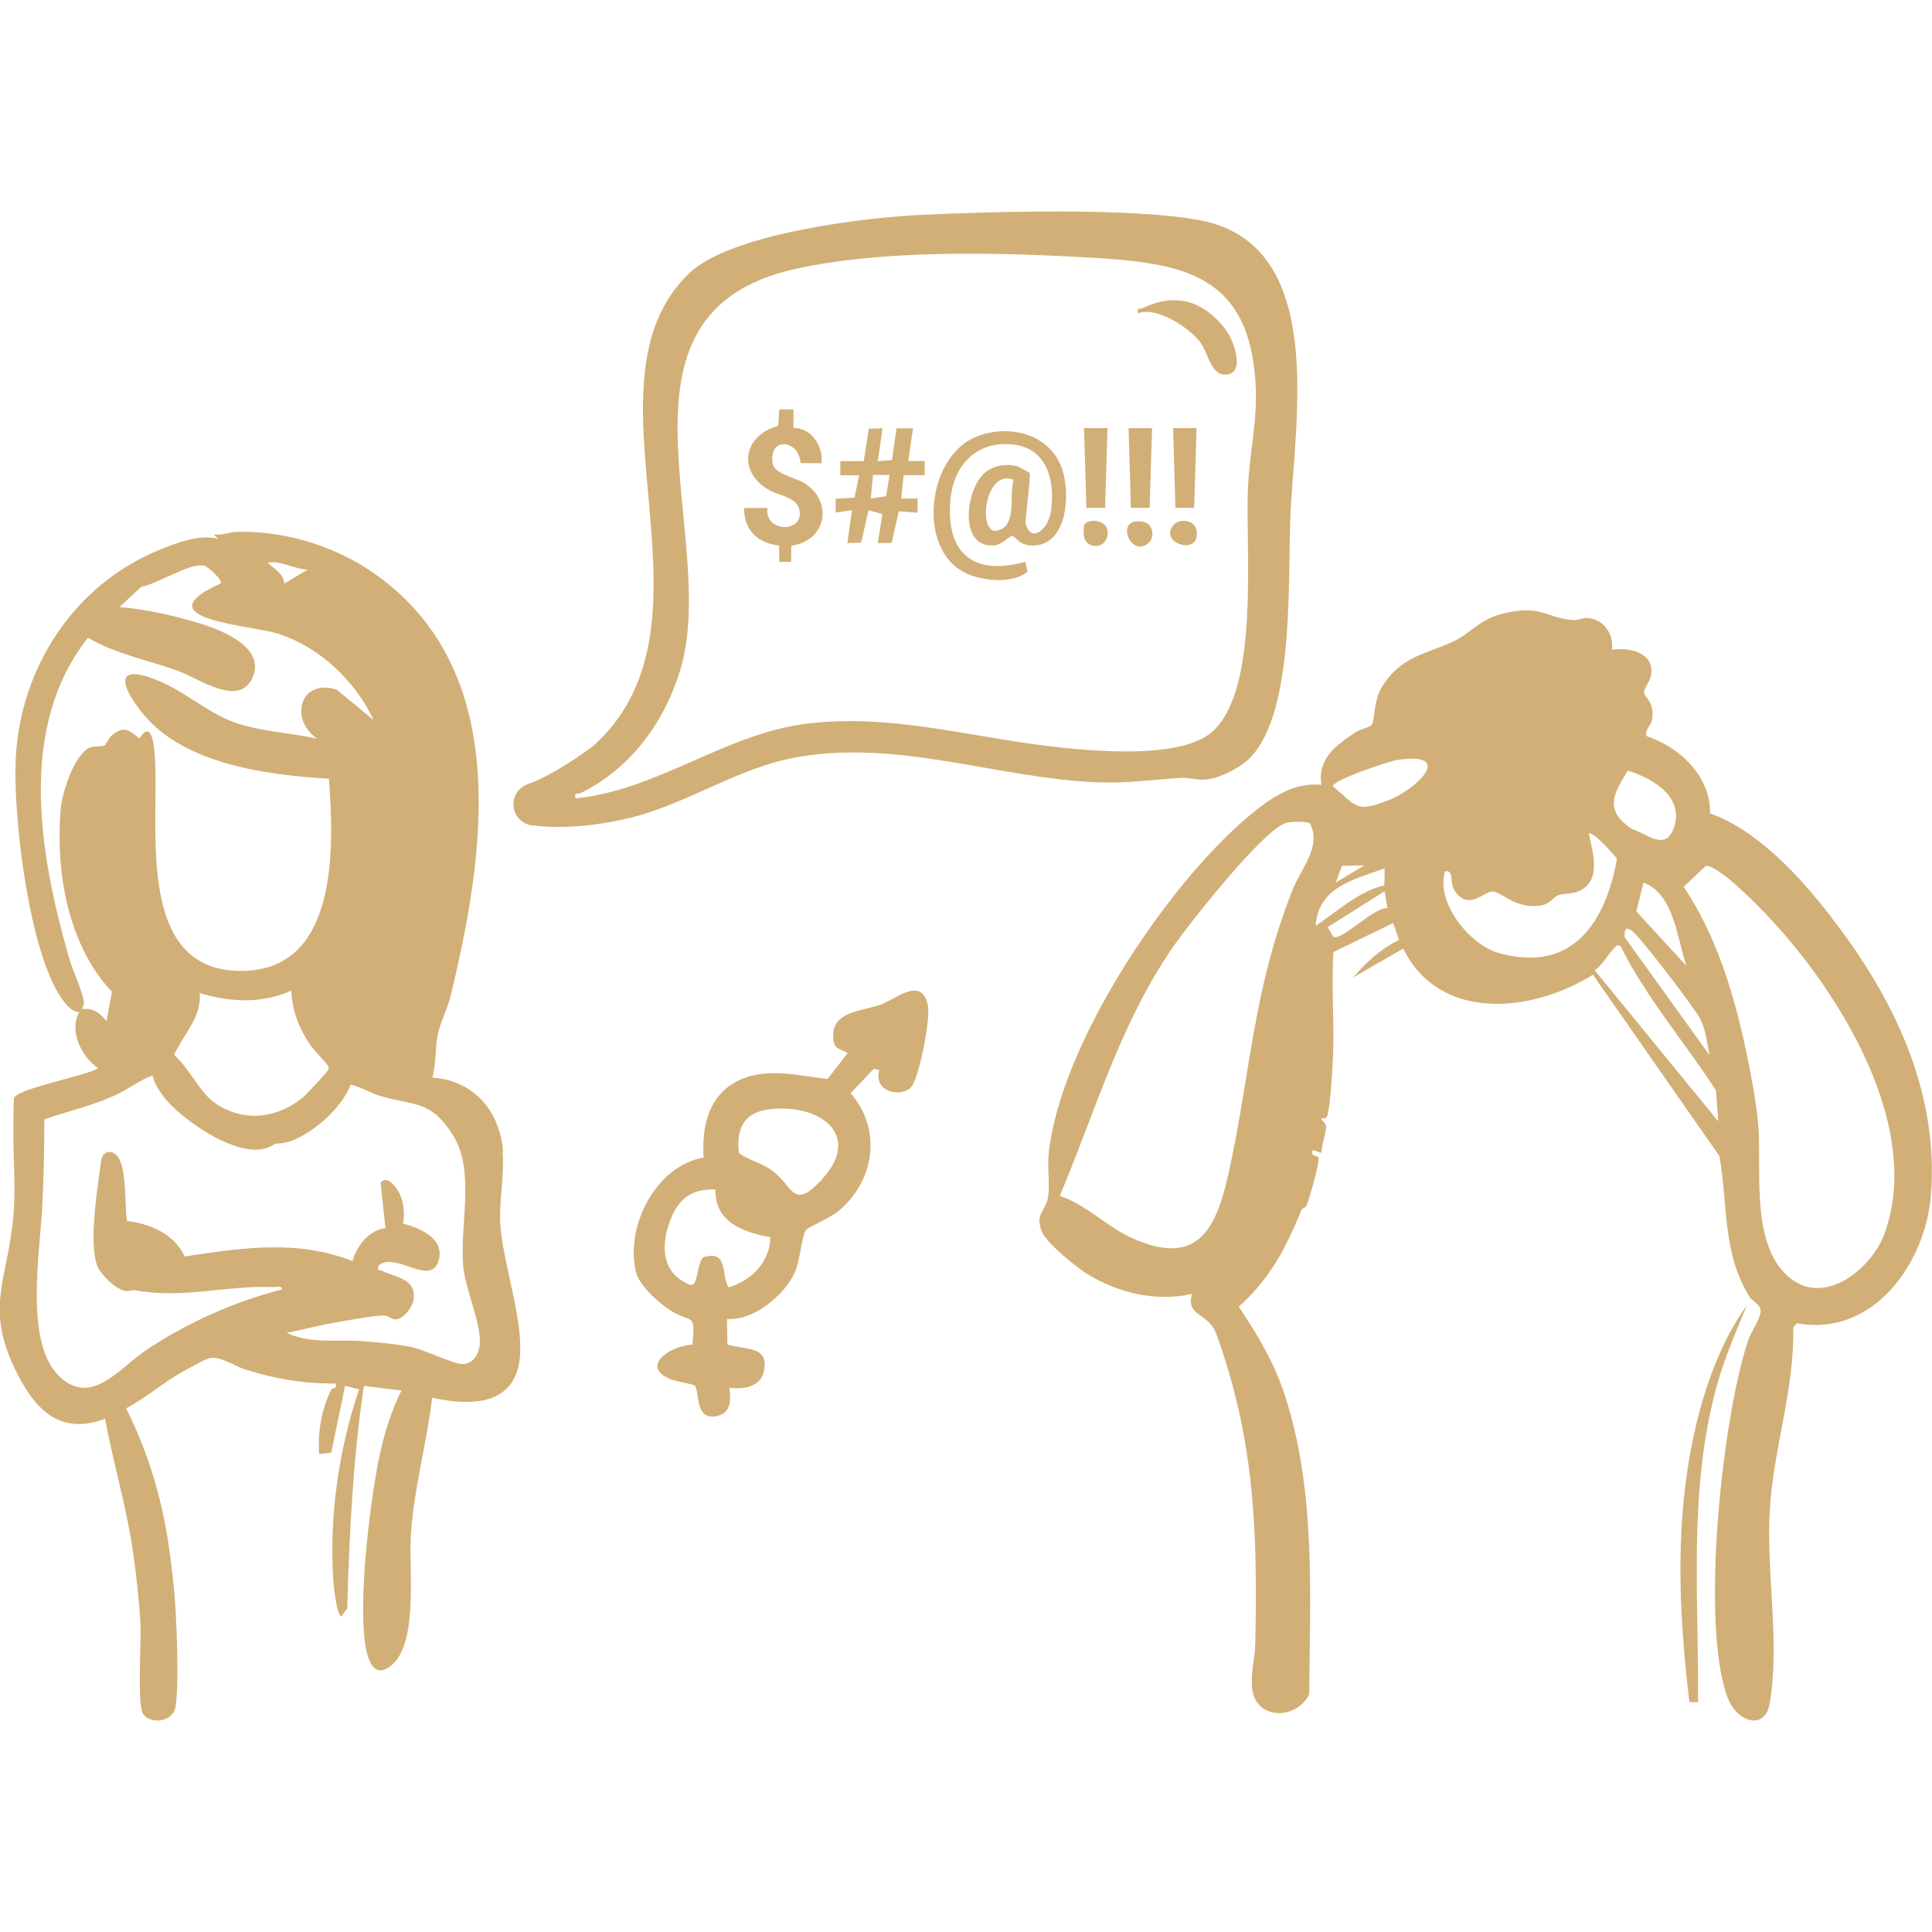 <?xml version="1.0" encoding="UTF-8"?>
<svg xmlns="http://www.w3.org/2000/svg" id="Layer_1" data-name="Layer 1" viewBox="0 0 200 200">
  <defs>
    <style>
      .cls-1 {
        fill: #d2af76;
      }
    </style>
  </defs>
  <path class="cls-1" d="M52.08,119.22c-.32-4.17-3.02-7.39-7.32-7.66.39-1.45.28-3.02.55-4.45.21-1.11,1.04-2.78,1.34-4.02,3.5-14.47,6.37-33.06-7.26-43.26-4.25-3.18-9.65-4.91-14.94-4.77-.72.02-1.53.43-2.33.25l.48.48c-1.94-.54-4.53.46-6.38,1.25-8.55,3.63-14.02,11.95-14.58,21.27-.35,5.88,1.36,20.71,4.97,25.37.37.47.99,1.16,1.61,1.07-1.13,1.94.21,4.66,1.95,5.84-1.27.78-8.39,2.09-8.73,3.09-.06,1.45-.06,2.91-.05,4.35.02,2.55.23,5.19,0,7.78-.58,6.8-3.09,9.54.4,16.4,1.93,3.79,4.48,6.38,9.09,4.66.84,4.6,2.23,9.16,2.89,13.79.33,2.27.66,5.23.77,7.51.09,1.74-.35,8.27.26,9.24.7,1.11,3.1.91,3.37-.72.36-2.2.14-7.55.01-9.97-.11-2.15-.44-4.89-.76-7.03-.73-4.82-2.17-9.55-4.37-13.9,2.03-1.05,3.79-2.63,5.78-3.75.59-.33,2.41-1.36,2.94-1.46,1.01-.2,2.53.83,3.59,1.18,3.02.97,6.2,1.5,9.38,1.46.2.64-.34.39-.47.67-.99,2.06-1.4,4.36-1.23,6.64l1.25-.15,1.43-6.92,1.45.36c-2.1,6.25-3.1,13.12-2.67,19.73.04.58.36,3.77.85,3.77l.6-.85c.21-7.69.59-15.39,1.72-23l3.89.48c-1.37,2.74-2.12,5.66-2.64,8.68-.78,4.57-1.55,11.48-1.27,16.04.1,1.57.5,5.8,2.95,3.66,2.68-2.34,1.74-9.87,1.92-13.18.27-4.86,1.64-9.64,2.22-14.46,3.14.69,7.59,1.04,8.8-2.77,1.25-3.93-1.57-10.96-1.76-15.4-.1-2.4.44-4.85.25-7.31ZM31.86,58.96l-2.43,1.46c-.03-.35-.17-.69-.38-.96-.43-.56-.94-.75-1.33-1.23,1.45-.19,2.71.68,4.14.73ZM8.48,104.5c.08-.28.24-.46.2-.79-.15-1.17-1.17-3.26-1.54-4.57-3.02-10.56-5.4-23.83,1.97-33.12,2.84,1.68,6.15,2.29,9.24,3.4,2.31.83,6.36,3.86,7.79.73,1.38-3.02-3-4.85-5.19-5.53-2.65-.83-5.84-1.57-8.58-1.78l2.27-2.11c1.57-.22,5.1-2.55,6.51-2.17.37.1,1.95,1.5,1.69,1.84-8.2,3.71,3.04,4.29,5.9,5.19,4.31,1.35,8.04,4.89,9.93,8.94l-3.81-3.13c-3.7-1.22-5.02,2.97-2.03,5.07-2.72-.62-5.61-.71-8.27-1.59-2.84-.93-5.19-3.12-7.88-4.29-4.81-2.09-4.4.21-1.86,3.32,4.27,5.23,12.91,6.33,19.23,6.7.53,7.03,1.01,19.79-8.96,19.9-11.27.13-8.55-15.16-9.06-22.23-.08-1.14-.35-3.88-1.59-1.82-1.14-.98-1.75-1.35-2.94-.25-.28.26-.56.88-.65.93-.38.22-1.31.02-1.82.38-1.49,1.05-2.62,4.59-2.76,6.37-.51,6.47.77,13.95,5.32,18.79l-.56,3.01c-.7-.82-1.4-1.39-2.56-1.22ZM20.66,102.8c3.18.95,6.41,1.13,9.5-.25.08,2.1.76,3.81,1.89,5.53.44.67,1.68,1.84,1.9,2.26.12.23.12.25,0,.48-.08.15-2.1,2.33-2.34,2.55-2.66,2.4-6.4,2.95-9.47.73-1.49-1.08-2.63-3.64-4.12-4.89.93-2.1,2.92-3.97,2.64-6.42ZM49.62,139.43c-.12.89-.79,1.82-1.77,1.78-1.02-.04-3.94-1.52-5.47-1.81-1.5-.29-3.26-.43-4.8-.56-2.62-.21-5.41.31-7.91-.86,1.61-.3,3.2-.75,4.81-1.03,1.15-.2,4.37-.81,5.3-.77.45.02.75.43,1.16.4.84-.05,1.76-1.24,1.87-2.04.31-2.24-1.91-2.29-3.3-3-.26-.13-.46.13-.34-.51,1.68-1.57,5.38,2.21,6.22-.48.73-2.31-1.89-3.43-3.68-3.89.22-.96.08-2.18-.33-3.07-.29-.64-1.33-2.01-1.98-1.16l.5,4.71c-1.67.17-3,1.85-3.41,3.41-5.7-2.26-11.51-1.37-17.37-.48-1.08-2.34-3.55-3.37-5.98-3.69-.25-1.6,0-5.5-.98-6.69-.61-.74-1.56-.57-1.7.53-.36,2.71-1.31,8.45-.39,10.82.36.92,1.86,2.35,2.8,2.58.44.11.76-.11,1.05-.06,5.2.93,9.27-.52,14.42-.32.29.01.91-.18.85.24-4.92,1.26-10,3.52-14.2,6.38-2.69,1.83-5.61,5.85-8.94,2.53-3.47-3.47-1.95-12.6-1.7-17.06.18-3.14.23-6.31.24-9.46,2.42-.83,4.97-1.4,7.31-2.48,1.35-.62,2.5-1.55,3.9-2.06.16.79.64,1.54,1.12,2.17,1.83,2.42,8.11,6.82,11.14,5.14.86-.48.3-.12,1.39-.34,2.48-.5,5.99-3.58,6.82-5.99.21-.15,2.38.93,2.91,1.09,3.73,1.14,5.37.36,7.75,4.18,2.24,3.6.69,9.07,1.01,13.36.2,2.66,2.02,6.19,1.7,8.5Z"></path>
  <path class="cls-1" d="M91.33,103.94c-1.94.74-5.11.68-5.08,3.28.01,1.35.44,1.26,1.51,1.78l-2.09,2.7c-3.17-.36-6.52-1.31-9.5.3-2.89,1.56-3.54,4.79-3.33,7.83-5.02.87-8.2,7.28-6.97,11.95.38,1.43,2.64,3.4,3.93,4.11,1.87,1.03,2.19.05,1.88,3.31-2.14.04-5.58,2.24-2.23,3.59.55.22,2.29.48,2.47.65.51.5-.03,3.61,2.23,3.16,2.07-.4,1.22-2.75,1.41-2.93,1.43.17,3.15-.09,3.51-1.7.61-2.74-1.99-2.18-3.77-2.8l-.04-2.64c2.71.24,5.9-2.42,7-4.76.54-1.14.76-3.96,1.19-4.46.22-.26,2.52-1.28,3.23-1.85,3.84-3.08,4.69-8.48,1.38-12.29l2.39-2.53.59.14c-.68,2.03,1.88,2.93,3.19,1.85.92-.76,2.05-7.09,1.85-8.38-.52-3.32-3.3-.87-4.75-.32ZM75.42,133.27c-.82-1.45,0-3.83-2.55-3.15-.54.33-.63,1.82-.86,2.43-.29.76-.73.43-1.33.08-2.06-1.2-2.17-3.56-1.53-5.62.79-2.56,2.09-4,4.92-3.87-.12,3.33,2.87,4.45,5.67,4.93-.01,2.55-1.96,4.51-4.32,5.2ZM85.08,122.1c-3,3.25-2.94.74-5.08-.87-1.21-.91-2.35-1.04-3.5-1.85-.3-2.35.39-4.11,2.86-4.5,5.23-.82,10.09,2.49,5.72,7.21Z"></path>
  <path class="cls-1" d="M189.6,94.97c-3.25-4.18-7.52-8.93-12.58-10.78.07-3.89-3.2-6.87-6.59-8-.16-.68.47-1.07.58-1.65.36-1.86-.88-2.43-.83-2.91.04-.4.63-1.12.73-1.69.44-2.34-2.18-2.96-4.05-2.68.25-1.6-.89-3.2-2.54-3.29-.49-.03-.99.25-1.44.22-2.89-.2-3.33-1.68-7.34-.66-2.44.62-3.31,2.03-4.98,2.82-2.91,1.38-5.59,1.54-7.57,4.87-.77,1.29-.69,3.37-.97,3.8-.17.26-1.18.45-1.64.75-2.02,1.34-4.03,2.74-3.59,5.49-2.93-.36-5.47,1.5-7.58,3.28-8.54,7.19-19.57,23.8-20.66,35-.14,1.43.16,3.08-.06,4.41-.23,1.42-1.43,1.72-.6,3.61.51,1.16,3.48,3.59,4.63,4.3,3.19,1.98,7.17,2.94,10.87,2.08-.65,2.4,1.71,1.9,2.53,4.17,3.98,11.04,4.26,20.38,4.03,32.01-.03,1.53-.52,3.06-.32,4.75.38,3.13,4.51,3.26,5.9.53.07-10.35.72-21.01-2.53-30.98-1.11-3.41-2.8-6.21-4.76-9.15,3.23-2.9,4.89-6.09,6.49-10.02.09-.21.44-.23.54-.48.29-.75,1.34-4.38,1.23-4.93-.06-.3-.9,0-.6-.79l.89.3c-.01-.84.55-2.08.47-2.85-.03-.31-.56-.55-.45-.71.02-.03.45.08.57-.23.32-.85.55-4.71.6-5.89.18-3.69-.17-7.42.05-11.11l6.19-3.01.61,1.77c-1.78.79-3.5,2.39-4.76,3.87l5.19-2.99c3.79,7.66,13.39,6.63,19.64,2.7l13.09,18.77c.9,5.04.29,10.1,3.16,14.63.25.4,1.13.7,1.11,1.51-.18,1.04-.94,1.94-1.27,2.89-2.69,7.89-4.99,29.36-2.17,36.98.97,2.63,3.9,3.51,4.38.65,1.09-6.41-.41-13.66.02-20.22.41-6.26,2.56-12.4,2.42-18.71l.39-.41c7.89,1.43,13.31-6.21,13.86-13.31.84-10.74-3.91-20.49-10.31-28.71ZM168.51,79.77c2.68.83,6.06,2.86,4.67,6.17-.9,2.13-2.81.3-4.21-.1-2.87-1.91-2.05-3.55-.45-6.07ZM169.39,94.36l.74-2.99c3.18,1.16,3.47,5.8,4.46,8.63l-5.2-5.65ZM176.04,105.55c.52.98.7,2.57.93,3.68l-8.78-12.2c-.1-1.33.5-.97,1.17-.27,1.16,1.21,5.96,7.43,6.69,8.79ZM133.81,92.11c-4.19,10.58-4.32,19.05-6.69,29.62-1.32,5.9-3.44,9.39-9.99,6.41-2.59-1.18-4.79-3.52-7.43-4.33,3.73-8.83,6.12-17.48,11.54-25.51,1.64-2.42,9.58-12.51,11.9-13.11.51-.13,2.11-.21,2.48.06,1.2,2.4-.92,4.62-1.81,6.86ZM136.2,95.84c.25-4.03,3.99-4.79,7.14-5.95l-.03,1.75c-2.72.67-4.84,2.68-7.11,4.2ZM138.28,91.37l.64-1.74,2.33-.05-2.97,1.78ZM138.02,96.98l-.58-1,5.9-3.72.29,1.77c-1.32-.21-4.8,3.43-5.6,2.95ZM143.63,82.88c-3.31,1.26-3.13.6-5.65-1.48-.02-.65,5.86-2.63,6.77-2.75,5.98-.82,1.8,3.13-1.12,4.24ZM155.23,98.68c-3.09-.84-6.64-5.25-5.64-8.49,1-.14.39,1.16,1.04,2.08,1.44,2.02,2.89.05,3.86.02.89-.03,2.3,1.75,4.77,1.48,1.32-.14,1.39-.87,2.15-1.13.5-.17,1.13-.07,1.79-.3,2.65-.93,1.74-3.95,1.27-6.02.37-.37,2.62,2.17,2.92,2.57-1.18,6.62-4.61,11.85-12.16,9.79ZM165.08,100.45c.84-.59,1.42-1.68,2.05-2.34.24-.25.2-.27.62-.19,2.65,5.35,6.65,9.95,9.89,14.97l.23,3.19-12.78-15.63ZM195.06,127.76c-1.32,3.56-6.1,7.48-9.75,4.55-4.08-3.28-2.97-10.88-3.27-15.48-.16-2.43-.81-5.78-1.32-8.2-1.23-5.79-3.1-11.91-6.43-16.82l2.29-2.17c.57-.11,2.17,1.15,2.66,1.57,8.95,7.7,20.4,24.2,15.82,36.55Z"></path>
  <path class="cls-1" d="M177.72,143.46c.8-2.88,1.98-5.59,3.12-8.33-2.59,3.55-4.26,8.16-5.27,12.44-2.23,9.44-1.84,19.07-.68,28.64h.89c.09-10.96-1.02-22.04,1.94-32.74Z"></path>
  <path class="cls-1" d="M100.5,59.55c1.81.63,4.29.82,5.87-.34l-.24-1.05c-5.38,1.48-8.24-.88-7.74-6.44.33-3.67,2.84-6.21,6.65-5.68,3.54.49,4.23,4.06,3.72,7.08-.27,1.59-2.03,3.28-2.61,1,.03-.71.57-4.93.44-5.15-.04-.07-1.18-.68-1.34-.72-1.17-.27-2.5-.06-3.38.76-1.95,1.81-2.61,7.71,1,7.45.94-.07,1.6-1.02,1.91-.97.5.09.72,1.13,2.46.96,3.31-.32,3.53-5.42,2.73-7.84-1.24-3.77-5.66-4.79-9.05-3.34-5.15,2.22-6.08,12.29-.43,14.27ZM102.92,54.97c-1.71-.43-.79-6.43,2.01-5.31-.53,1.75.49,5.11-2.01,5.31Z"></path>
  <path class="cls-1" d="M83.32,50.04c-.86-.56-3.15-.97-3.32-2.01-.49-2.89,2.7-2.54,2.88-.1l2.16.03c.23-1.72-1.05-3.71-2.9-3.65v-1.93h-1.47l-.11,1.71c-3.65.96-4.28,4.81-.87,6.68,1.02.56,2.81.7,3.07,2.04.47,2.42-3.67,2.32-3.31-.23h-2.42c-.03,2.3,1.4,3.64,3.62,3.9l.02,1.68h1.22l.03-1.67c3.6-.47,4.38-4.53,1.4-6.44Z"></path>
  <path class="cls-1" d="M86.5,51.6v1.46s1.7-.24,1.7-.24l-.48,3.39,1.42-.03.77-3.36,1.43.39-.47,3.01,1.43-.02.74-3.27,1.95.14v-1.46s-1.7,0-1.7,0l.25-2.42h2.18v-1.46h-1.7s.49-3.39.49-3.39h-1.7s-.47,3.29-.47,3.29l-1.47.11.49-3.4-1.42.03-.52,3.37h-2.43s0,1.46,0,1.46h1.94s-.47,2.32-.47,2.32l-1.96.11ZM90.38,49.17h1.7s-.35,2.2-.35,2.2l-1.59.23.24-2.43Z"></path>
  <path class="cls-1" d="M124.1,35.23c1.05,1.24,1.18,3.85,3.03,3.52,1.76-.31.53-3.62-.23-4.62-2.24-2.94-5.19-3.9-8.57-2.24-.32.16-.67-.16-.53.55,1.91-.74,5.1,1.38,6.3,2.8Z"></path>
  <polygon class="cls-1" points="114.4 52.57 114.65 44.32 112.22 44.32 112.46 52.57 114.4 52.57"></polygon>
  <polygon class="cls-1" points="119.01 52.57 119.26 44.32 116.83 44.32 117.07 52.57 119.01 52.57"></polygon>
  <polygon class="cls-1" points="123.62 52.57 123.87 44.32 121.44 44.32 121.68 52.57 123.62 52.57"></polygon>
  <path class="cls-1" d="M121.5,54.33c-1.68,1.88,2.84,3.36,2.36.55-.18-1.05-1.73-1.26-2.36-.55Z"></path>
  <path class="cls-1" d="M118.95,56.15c.59-.59.44-1.9-.56-2.12-3.2-.68-1.3,3.97.56,2.12Z"></path>
  <path class="cls-1" d="M114.66,55.11c0-1.36-2-1.45-2.4-.8-.12.2-.09,1.01-.03,1.29.28,1.34,2.44,1.27,2.44-.48Z"></path>
  <path class="cls-1" d="M113.3,80.97c3.18.16,5.92-.25,8.99-.45.73-.05,1.63.28,2.64.17,1.44-.17,3.51-1.24,4.51-2.28,4.61-4.76,3.86-18.53,4.14-24.98.43-9.89,3.9-28.17-9.41-30.64-7.1-1.31-21.05-.89-28.58-.56-5.95.26-19.97,1.93-24.26,6.07-11.99,11.56,4.16,35.77-9.66,48.69-.77.72-4.75,3.43-6.99,4.17-.86.29-1.48,1.05-1.53,1.96h0c-.07,1.16.77,2.18,1.92,2.32,3.21.39,6.5.05,9.66-.66,6.31-1.42,11.51-5.31,17.85-6.41,10.43-1.81,20.42,2.09,30.73,2.61ZM59.57,82.65c-.14-.7.2-.39.53-.55,5.15-2.51,8.67-7.31,10.32-12.74,4.19-13.85-8.87-36.87,11.87-41.51,8.81-1.97,20.31-1.74,29.33-1.25,9.84.54,17.51,1.12,18.33,12.73.29,4.17-.54,6.98-.75,10.92-.34,6.31,1.33,21.19-3.79,25.57-3.53,3.02-13.93,1.82-18.37,1.22-7.89-1.07-15.2-3.08-23.32-2.15-8.58.98-15.51,6.89-24.14,7.76Z"></path>
</svg>
